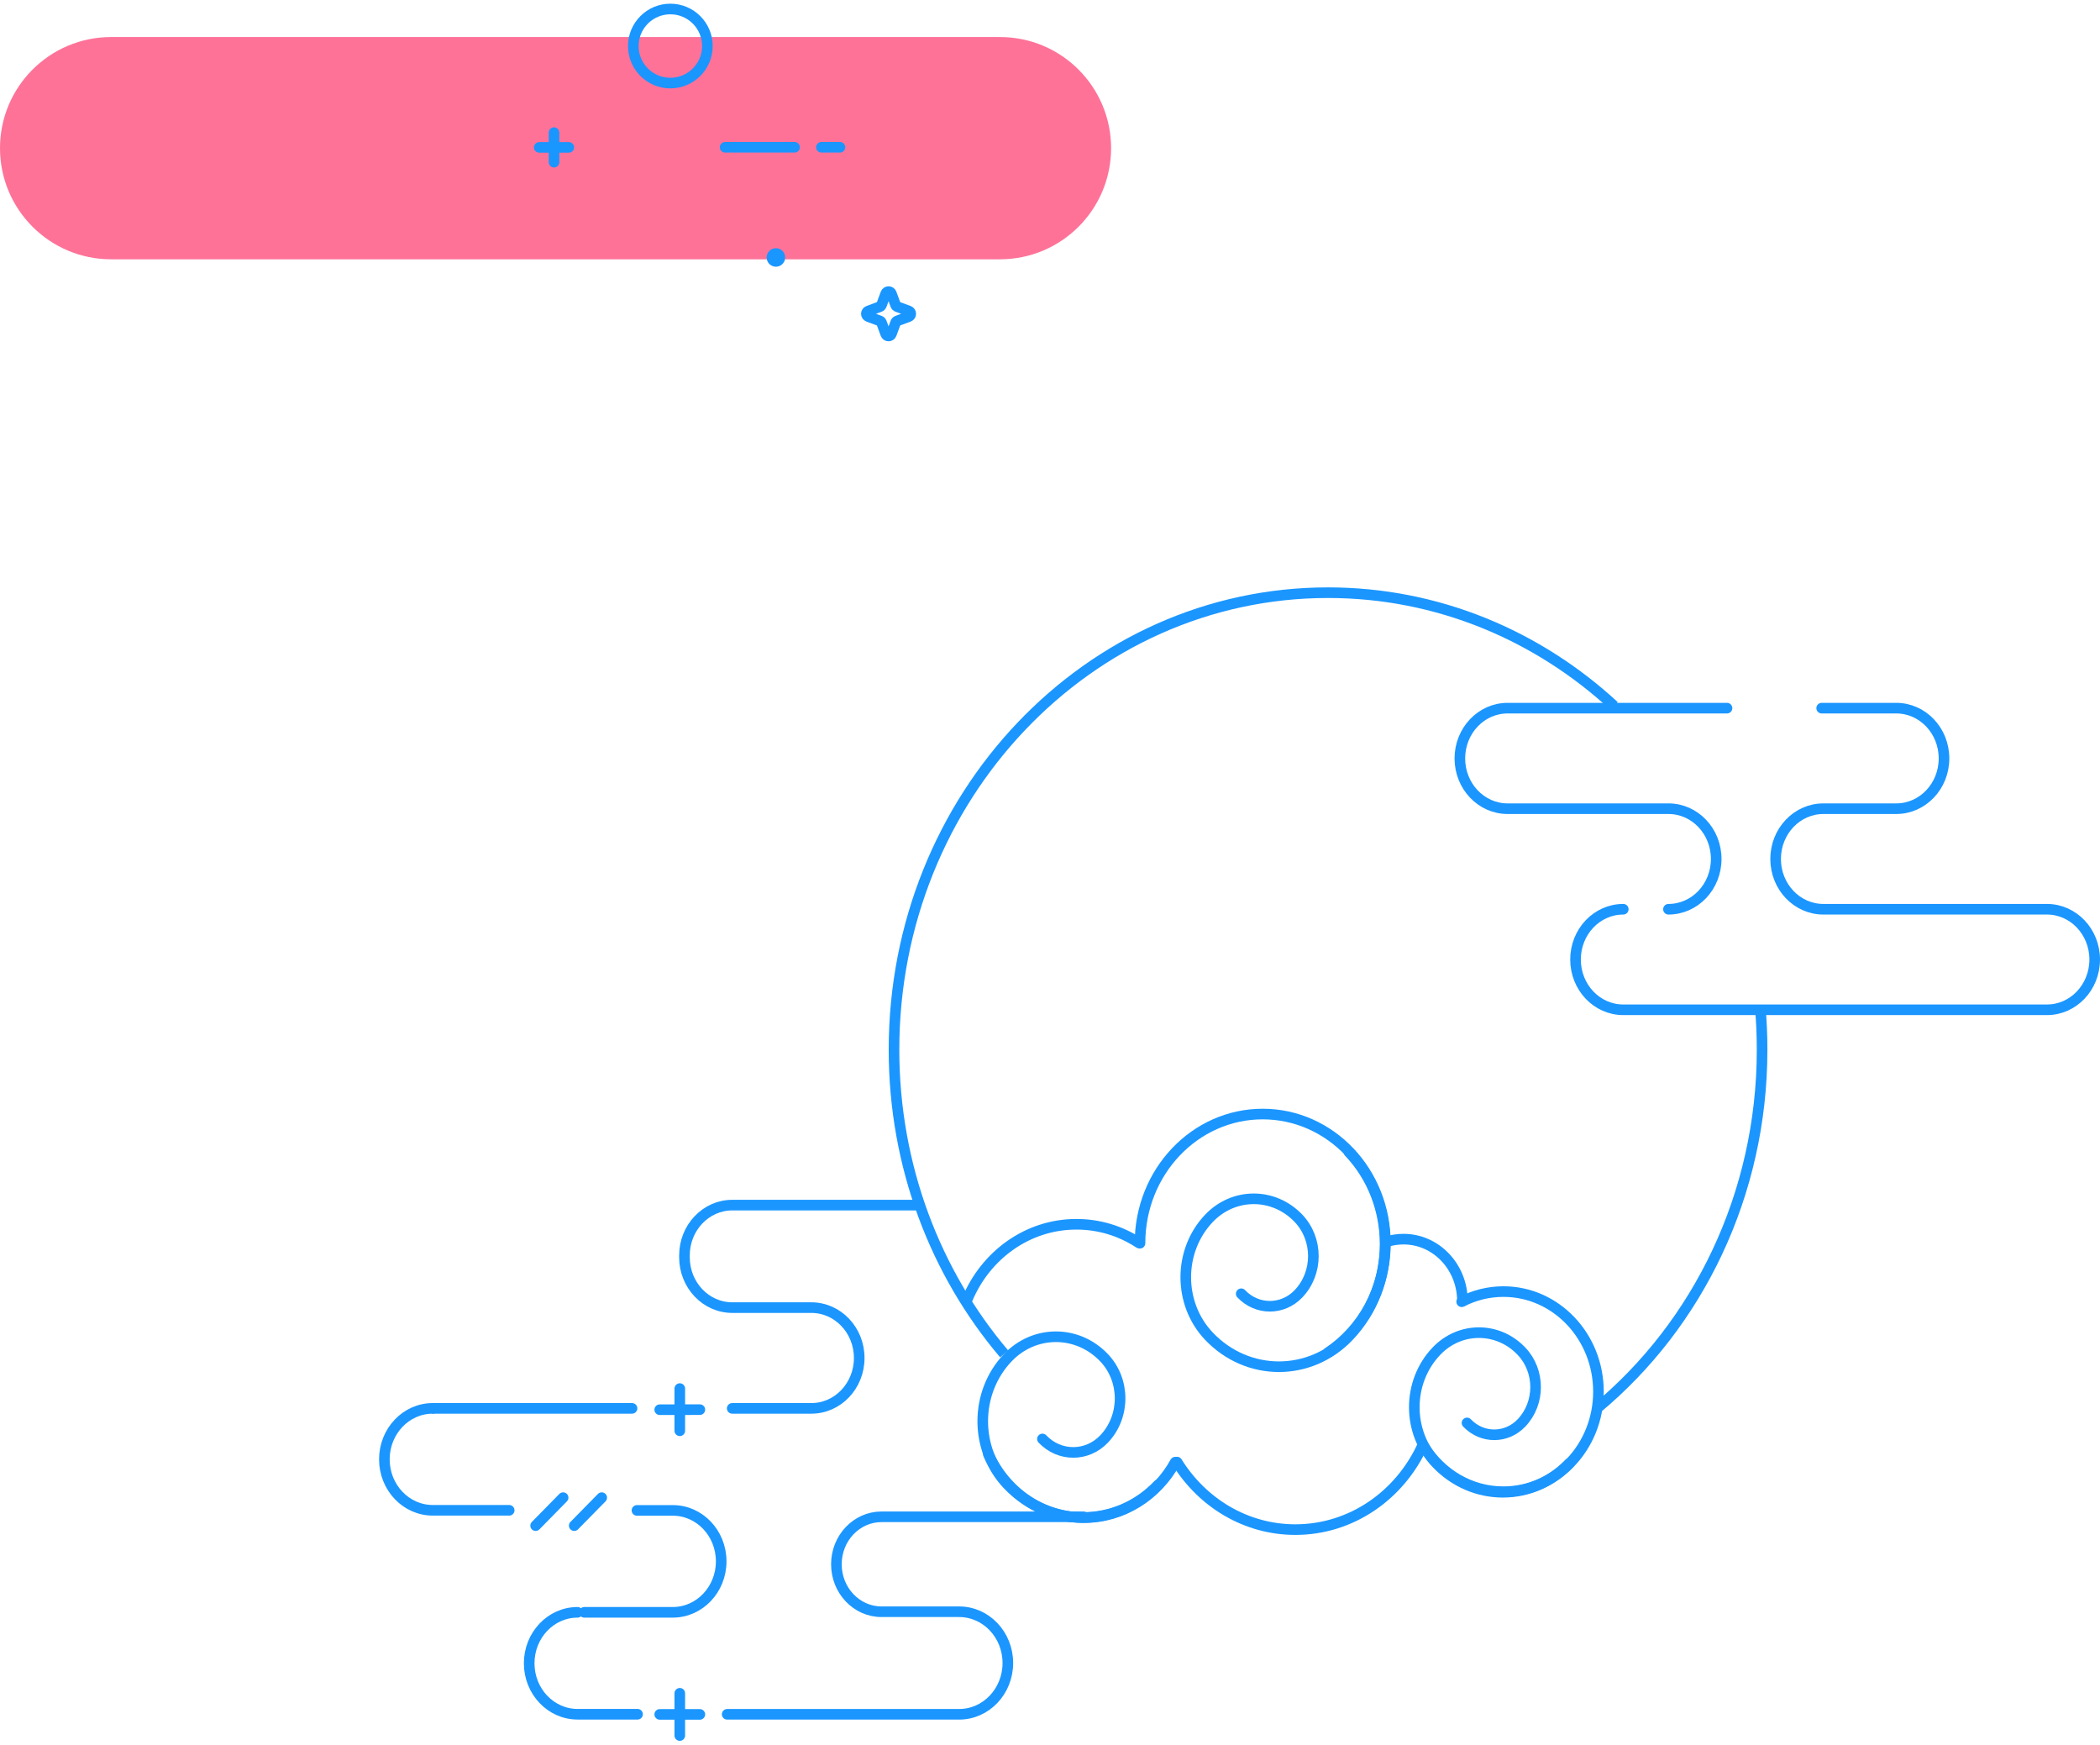 <svg width="396" height="329" viewBox="0 0 396 329" fill="none" xmlns="http://www.w3.org/2000/svg">
<g clip-path="url(#clip0_21508_549)">
<path d="M188.567 6.984H20.952C9.38 6.984 0 16.364 0 27.936C0 39.507 9.38 48.888 20.952 48.888H188.567C200.138 48.888 209.519 39.507 209.519 27.936C209.519 16.364 200.138 6.984 188.567 6.984Z" fill="#FE7298"/>
<path d="M167.027 55.342L166.231 57.5C166.175 57.654 166.049 57.779 165.896 57.835L163.738 58.632C163.249 58.813 163.249 59.505 163.738 59.693L165.896 60.489C166.049 60.545 166.175 60.671 166.231 60.824L167.027 62.983C167.209 63.471 167.9 63.471 168.089 62.983L168.885 60.824C168.941 60.671 169.067 60.545 169.22 60.489L171.378 59.693C171.867 59.511 171.867 58.82 171.378 58.632L169.22 57.835C169.067 57.779 168.941 57.654 168.885 57.5L168.089 55.342C167.907 54.853 167.216 54.853 167.027 55.342Z" stroke="#1A96FF" stroke-width="2" stroke-linecap="round" stroke-linejoin="round"/>
<path d="M126.409 15.664C130.266 15.664 133.393 12.537 133.393 8.68C133.393 4.823 130.266 1.696 126.409 1.696C122.552 1.696 119.425 4.823 119.425 8.68C119.425 12.537 122.552 15.664 126.409 15.664Z" stroke="#1A96FF" stroke-width="2" stroke-linecap="round" stroke-linejoin="round"/>
<path d="M149.834 27.768H136.739" stroke="#1A96FF" stroke-width="2" stroke-miterlimit="10" stroke-linecap="round"/>
<path d="M158.388 27.768H154.896" stroke="#1A96FF" stroke-width="2" stroke-miterlimit="10" stroke-linecap="round"/>
<path d="M146.314 50.285C147.279 50.285 148.06 49.503 148.06 48.538C148.06 47.574 147.279 46.792 146.314 46.792C145.35 46.792 144.568 47.574 144.568 48.538C144.568 49.503 145.35 50.285 146.314 50.285Z" fill="#1A96FF"/>
<path d="M104.473 30.575V25.002" stroke="#1A96FF" stroke-width="2" stroke-linecap="round" stroke-linejoin="round"/>
<path d="M107.26 27.789H101.687" stroke="#1A96FF" stroke-width="2" stroke-linecap="round" stroke-linejoin="round"/>
</g>
<path d="M189.351 255.254C176.432 240.019 168.584 219.925 168.584 197.906C168.584 150.315 205.227 111.743 250.429 111.743C271.091 111.743 289.972 119.805 304.379 133.104" stroke="#1B96FF" stroke-width="2" stroke-miterlimit="10"/>
<path d="M331.94 190.004C332.167 192.608 332.281 195.232 332.281 197.896C332.281 225.313 320.121 249.727 301.164 265.51" stroke="#1B96FF" stroke-width="2" stroke-miterlimit="10"/>
<path d="M214.972 234.392C214.972 220.943 225.331 210.038 238.108 210.038C250.885 210.038 261.244 220.943 261.244 234.392C261.244 243.052 256.951 250.654 250.477 254.975" stroke="#1B96FF" stroke-width="2" stroke-linecap="round" stroke-linejoin="round"/>
<path d="M254.361 217.202C263.469 226.79 263.469 242.334 254.361 251.922C247.072 259.594 235.262 259.594 227.973 251.922C222.144 245.786 222.144 235.839 227.973 229.703C232.637 224.794 240.2 224.794 244.864 229.703C248.598 233.634 248.598 239.999 244.864 243.92C241.878 247.063 237.044 247.063 234.058 243.92" stroke="#1B96FF" stroke-width="2" stroke-linecap="round" stroke-linejoin="round"/>
<path d="M275.633 245.426C278.012 244.199 280.684 243.511 283.5 243.511C293.404 243.511 301.423 251.961 301.423 262.377C301.423 272.793 293.395 281.244 283.5 281.244C277.272 281.244 271.784 277.902 268.571 272.823" stroke="#1B96FF" stroke-width="2" stroke-linecap="round" stroke-linejoin="round"/>
<path d="M261.463 234.113C262.477 233.793 263.558 233.624 264.667 233.624C270.808 233.624 275.775 238.862 275.775 245.317" stroke="#1B96FF" stroke-width="2" stroke-linecap="round" stroke-linejoin="round"/>
<path d="M295.944 275.877C289.015 283.17 277.783 283.17 270.855 275.877C265.31 270.04 265.31 260.582 270.855 254.755C275.291 250.086 282.475 250.086 286.911 254.755C290.456 258.487 290.456 264.543 286.911 268.274C284.077 271.257 279.471 271.257 276.637 268.274" stroke="#1B96FF" stroke-width="2" stroke-linecap="round" stroke-linejoin="round"/>
<path d="M268.267 272.514C263.973 281.913 254.836 288.388 244.268 288.388C234.922 288.388 226.714 283.319 221.956 275.657" stroke="#1B96FF" stroke-width="2" stroke-linecap="round" stroke-linejoin="round"/>
<path d="M221.615 275.677C218.165 281.933 211.739 286.133 204.374 286.133C196.431 286.133 189.569 281.244 186.375 274.161" stroke="#1B96FF" stroke-width="2" stroke-linecap="round" stroke-linejoin="round"/>
<path d="M218.431 279.907C210.583 288.168 197.872 288.168 190.024 279.907C183.75 273.303 183.75 262.597 190.024 255.992C195.048 250.704 203.18 250.704 208.204 255.992C212.222 260.223 212.222 267.077 208.204 271.297C204.99 274.679 199.777 274.679 196.574 271.297" stroke="#1B96FF" stroke-width="2" stroke-linecap="round" stroke-linejoin="round"/>
<path d="M182.375 245.027C185.835 236.667 193.758 230.82 202.981 230.82C207.293 230.82 211.331 232.097 214.753 234.322" stroke="#1B96FF" stroke-width="2" stroke-linecap="round" stroke-linejoin="round"/>
<path d="M138.073 265.53H153.001C157.986 265.53 162.024 261.28 162.024 256.032C162.024 250.784 157.986 246.534 153.001 246.534H138.092C133.106 246.534 129.068 242.284 129.068 237.036V236.706C129.068 231.458 133.106 227.208 138.092 227.208H172.924" stroke="#1B96FF" stroke-width="2" stroke-linecap="round" stroke-linejoin="round"/>
<path d="M81.725 265.53H119.183" stroke="#1B96FF" stroke-width="2" stroke-linecap="round" stroke-linejoin="round"/>
<path d="M110.178 303.982H126.869C131.911 303.982 135.996 299.682 135.996 294.374C135.996 289.066 131.911 284.766 126.869 284.766H120.111" stroke="#1B96FF" stroke-width="2" stroke-linecap="round" stroke-linejoin="round"/>
<path d="M137.124 323.208H180.866C185.937 323.208 190.051 318.878 190.051 313.54C190.051 308.202 185.937 303.872 180.866 303.872H166.222C161.53 303.872 157.72 299.861 157.72 294.923C157.72 289.984 161.53 285.973 166.222 285.973H204.325" stroke="#1B96FF" stroke-width="2" stroke-linecap="round" stroke-linejoin="round"/>
<path d="M108.917 303.982C103.874 303.982 99.789 308.282 99.789 313.59C99.789 318.898 103.874 323.198 108.917 323.198H120.224" stroke="#1B96FF" stroke-width="2" stroke-linecap="round" stroke-linejoin="round"/>
<path d="M81.611 265.53C76.569 265.53 72.483 269.83 72.483 275.138C72.483 280.446 76.569 284.746 81.611 284.746H96.018" stroke="#1B96FF" stroke-width="2" stroke-linecap="round" stroke-linejoin="round"/>
<path d="M106.189 282.362L101.004 287.64" stroke="#1B96FF" stroke-width="2" stroke-linecap="round" stroke-linejoin="round"/>
<path d="M113.468 282.362L108.283 287.64" stroke="#1B96FF" stroke-width="2" stroke-linecap="round" stroke-linejoin="round"/>
<path d="M128.188 269.751V261.799" stroke="#1B96FF" stroke-width="2" stroke-linecap="round" stroke-linejoin="round"/>
<path d="M131.97 265.77L124.406 265.78" stroke="#1B96FF" stroke-width="2" stroke-linecap="round" stroke-linejoin="round"/>
<path d="M128.188 327.209V319.247" stroke="#1B96FF" stroke-width="2" stroke-linecap="round" stroke-linejoin="round"/>
<path d="M131.97 323.228H124.406" stroke="#1B96FF" stroke-width="2" stroke-linecap="round" stroke-linejoin="round"/>
<path d="M343.514 133.513H357.579C362.555 133.513 366.584 137.753 366.584 142.991C366.584 148.229 362.555 152.47 357.579 152.47H343.836C338.86 152.47 334.832 156.71 334.832 161.948C334.832 167.186 338.86 171.426 343.836 171.426H385.995C390.971 171.426 394.999 175.666 394.999 180.904C394.999 186.142 390.971 190.383 385.995 190.383H306.103C301.127 190.383 297.099 186.142 297.099 180.904C297.099 175.666 301.127 171.426 306.103 171.426" stroke="#1B96FF" stroke-width="2" stroke-linecap="round" stroke-linejoin="round"/>
<path d="M314.623 171.426C319.599 171.426 323.627 167.186 323.627 161.948C323.627 156.71 319.599 152.47 314.623 152.47H284.292C279.316 152.47 275.288 148.229 275.288 142.991C275.288 137.753 279.316 133.513 284.292 133.513H325.665" stroke="#1B96FF" stroke-width="2" stroke-linecap="round" stroke-linejoin="round"/>
<defs>
<clipPath id="clip0_21508_549">
<rect width="209.519" height="65.049" fill="white"/>
</clipPath>
</defs>
</svg>
